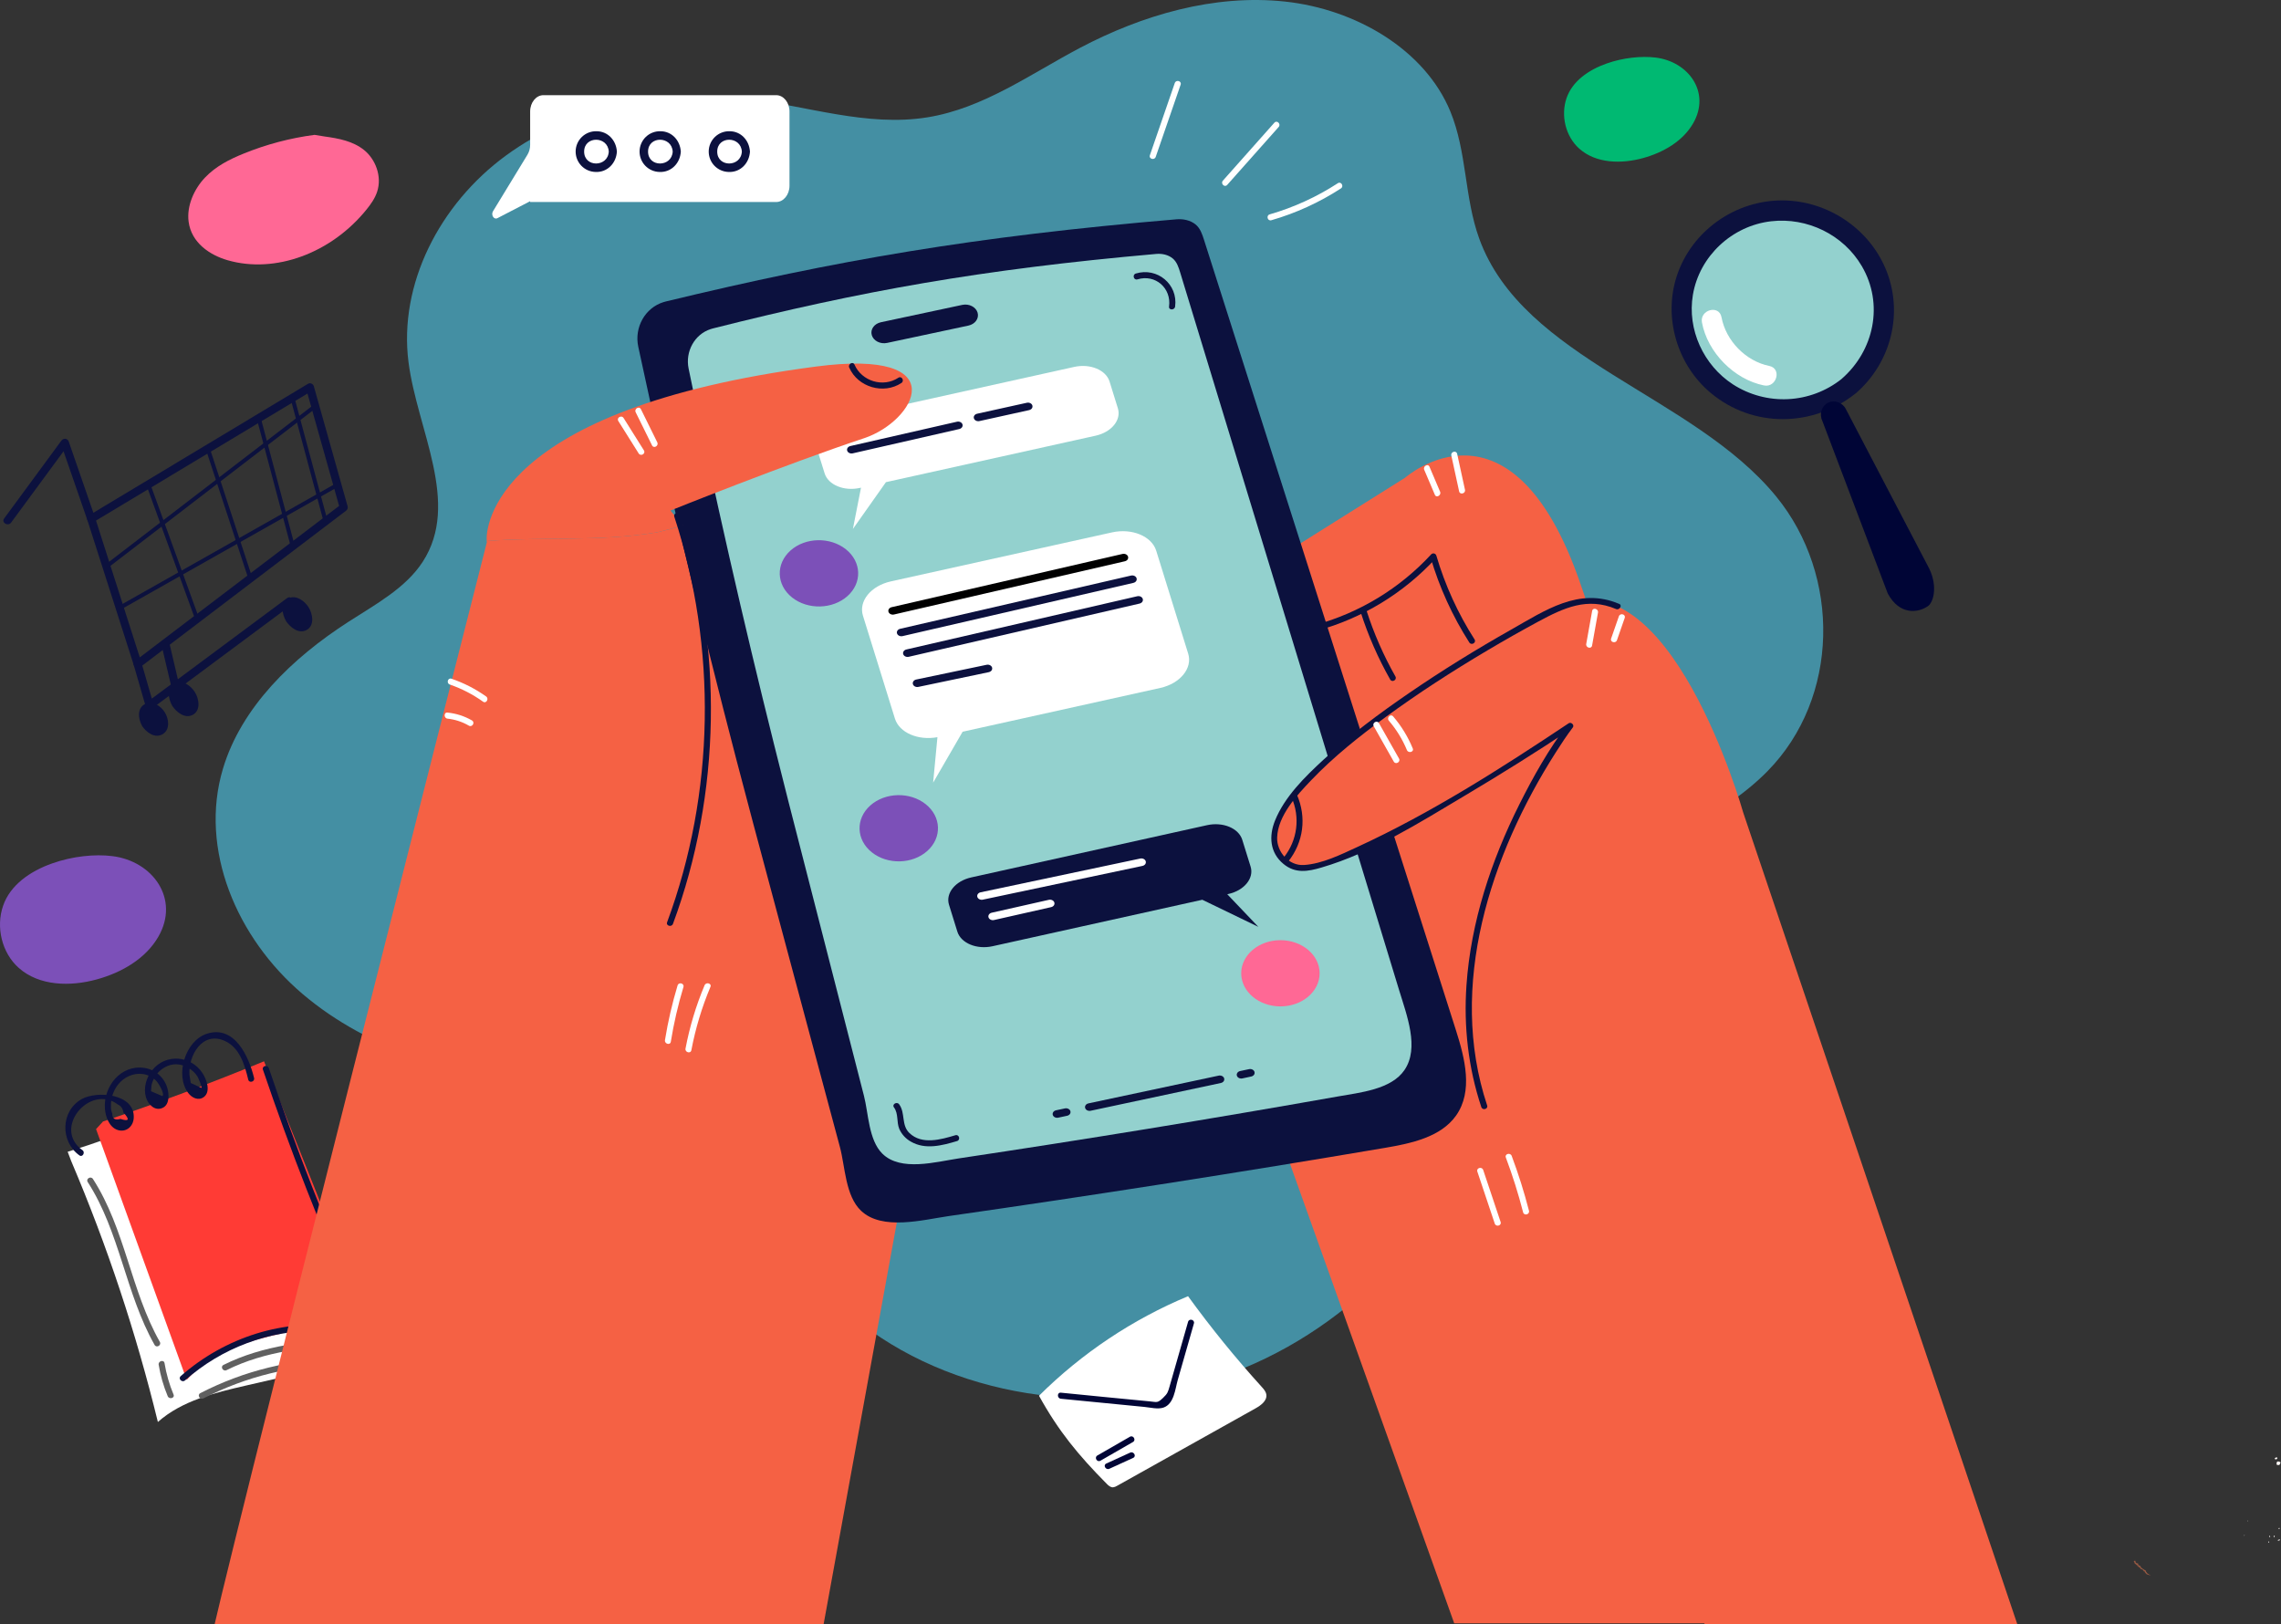<?xml version="1.0" encoding="UTF-8"?> <svg xmlns="http://www.w3.org/2000/svg" width="778" height="554" viewBox="0 0 778 554" fill="none"><rect x="0" y="0" width="778" height="554" fill="#333333" stroke="none"/> <g clip-path="url(#clip0_207_2635)"> <path d="M186.947 370.214C156.485 367.37 125.794 358.207 103.255 339.083C80.716 319.958 67.831 289.661 76.038 262.215C82.305 241.251 99.626 224.46 118.92 212.046C128.164 206.099 138.356 200.585 144.162 191.652C157.191 171.586 142.322 146.712 139.336 123.549C135.931 97.008 149.868 69.67 172.57 53.049C195.272 36.427 225.674 30.127 254.233 33.562C274.995 36.053 295.64 43.355 316.306 40.025C335.422 36.943 351.416 25.262 368.312 16.352C389.566 5.142 414.084 -2.073 438.285 0.533C462.485 3.139 485.996 16.94 494.685 38.026C500.367 51.836 499.447 67.357 504.526 81.37C519.522 122.744 577.515 134.648 605.866 169.405C627.85 196.345 627.527 237.987 602.805 263.099C595.023 271.001 585.366 277.103 575.5 282.649C562.64 289.888 549.031 296.454 538.629 306.542C516.428 328.074 513.421 360.385 502.225 388.278C486.542 427.329 451.576 460.105 408.576 472.088C365.576 484.071 315.546 473.65 284.707 443.67C269.786 429.166 259.628 410.952 245.13 396.083C230.632 381.214 209.173 369.451 188.036 374.087L186.947 370.214Z" fill="#448FA3"></path> <path d="M24.318 396.11C36.555 424.901 46.43 454.639 53.846 485.03C62.073 477.746 73.272 475.041 83.985 472.58L117.988 464.768C118.056 458.471 119.283 452.241 121.607 446.388C99.611 426.322 84.28 400.006 77.672 370.975C60.092 379.724 41.836 387.044 23.082 392.865L24.318 396.11Z" fill="white"></path> <path d="M32.763 385.123L63.681 470.676C70.826 462.394 81.654 458.296 92.282 455.684C102.911 453.072 113.926 451.588 123.909 447.1C112.689 418.711 101.405 390.346 90.056 362.005C71.978 369.444 53.671 376.288 35.134 382.535L32.763 385.123Z" fill="#FF3B35"></path> <path d="M28.122 392.313C17.737 384.872 30.685 369.563 40.204 376.741C41.272 377.226 41.906 378.139 42.107 379.483C44.333 381.895 43.999 382.62 41.106 381.657C39.184 382.188 38.248 381.566 38.301 379.79C37.965 379.074 37.809 378.288 37.845 377.498C37.729 374.764 38.591 372.078 40.276 369.922C42.312 367.361 45.545 365.853 48.836 366.366C50.662 366.634 52.332 367.549 53.541 368.944C54.054 369.548 56.331 373.167 55.378 373.873L51.508 372.211C51.568 371.511 51.629 370.808 51.692 370.1C51.947 369.011 52.389 367.976 52.998 367.038C54.491 364.689 57.314 362.958 60.137 363.015C62.876 363.072 65.837 364.8 67.303 367.108C67.641 367.642 69.025 370.923 68.706 371.074C67.499 370.516 66.293 369.964 65.065 369.409L64.622 366.598C64.194 360.044 69.013 351.599 76.653 355.043C81.801 357.366 83.442 363.223 84.67 368.251C84.971 369.545 86.98 368.996 86.666 367.702C84.893 360.445 80.031 349.437 70.425 352.643C63.253 355.037 59.567 366.64 64.203 372.82C65.391 374.407 67.602 375.559 69.463 374.235C72.029 372.407 70.449 368.157 69.089 366.064C65.123 359.954 56.512 359.305 51.924 365.021C49.876 367.572 48.842 371.104 49.786 374.304C50.492 376.69 52.856 379.175 55.541 377.854C57.848 376.72 57.685 373.33 57.1 371.219C56.602 369.426 55.597 367.816 54.206 366.582C52.815 365.348 51.097 364.541 49.258 364.26C41.202 363.054 35.215 370.594 35.785 378.183C35.99 380.897 37.221 384.462 40.101 385.421C42.982 386.38 45.419 384.26 45.609 381.413C46.173 373.007 33.044 371.948 27.841 374.907C20.627 379.009 20.524 389.384 27.072 394.086C28.155 394.864 29.183 393.07 28.116 392.301L28.122 392.313Z" fill="#0C113E"></path> <path d="M29.916 403.183C40.901 420.239 42.792 441.185 52.727 458.745C53.381 459.903 55.17 458.862 54.512 457.701C44.58 440.133 42.698 419.207 31.702 402.139C30.984 401.024 29.192 402.061 29.916 403.183Z" fill="#606060"></path> <path d="M54.12 465.513C54.727 469.191 55.76 472.786 57.2 476.226C57.703 477.432 59.709 476.904 59.196 475.677C57.757 472.238 56.724 468.642 56.117 464.964C55.9 463.655 53.906 464.21 54.12 465.513Z" fill="#606060"></path> <path d="M69.363 476.992C83.876 469.514 99.952 465.575 116.278 465.498C117.608 465.498 117.611 463.423 116.278 463.429C99.589 463.515 83.157 467.545 68.323 475.191C67.138 475.795 68.184 477.586 69.366 476.977L69.363 476.992Z" fill="#606060"></path> <path d="M77.272 467.35C90.542 460.714 105.321 459.46 119.903 458.38C121.222 458.283 121.234 456.214 119.903 456.311C104.95 457.421 89.839 458.76 76.228 465.564C75.022 466.167 76.083 467.944 77.272 467.35V467.35Z" fill="#606060"></path> <path d="M89.676 364.849C98.966 392.253 109.501 419.185 121.282 445.646C121.821 446.853 123.607 445.809 123.07 444.603C111.38 418.319 100.914 391.551 91.673 364.3C91.248 363.045 89.26 363.582 89.676 364.849Z" fill="#0C113E"></path> <path d="M63.102 470.851C75.623 459.75 91.824 453.7 108.557 453.88C113.16 453.904 117.433 453.955 121.656 451.925C122.862 451.346 121.807 449.564 120.609 450.14C114.84 452.915 107.981 451.521 101.78 452.064C96.933 452.489 92.145 453.425 87.496 454.857C77.95 457.825 69.138 462.777 61.639 469.388C60.635 470.269 62.104 471.726 63.102 470.851V470.851Z" fill="#0C113E"></path> <path d="M548.003 21.657C541.774 23.856 536.294 27.723 534.319 33.453C532.274 39.398 533.972 46.528 538.665 50.714C544.374 55.805 553.054 55.953 560.429 53.914C567.302 52.011 574.001 48.184 577.533 41.998C583.52 31.529 575.967 21.015 564.684 19.634C559.871 19.046 553.63 19.67 548.003 21.657Z" fill="#00B972"></path> <path d="M17.831 294.487C10.191 297.181 3.468 301.922 1.05 308.964C-1.463 316.257 0.621 324.998 6.379 330.131C13.379 336.377 24.026 336.558 33.071 334.052C41.498 331.724 49.702 327.034 54.045 319.442C61.389 306.6 52.127 293.706 38.289 292.014C32.383 291.269 24.732 292.038 17.831 294.487Z" fill="#7C50B8"></path> <path d="M107.278 46C98.95 47.092 90.797 49.252 83.02 52.424C78.342 54.321 73.637 56.671 69.921 60.568C66.206 64.464 63.621 70.243 64.332 75.621C65.283 82.817 71.544 87.006 77.666 88.771C93.848 93.427 113.012 86.397 125.094 71.368C126.527 69.586 127.89 67.655 128.626 65.426C130.387 60.088 128.005 54.267 124.213 51.203C120.422 48.138 115.536 47.215 110.783 46.567L107.278 46Z" fill="#FF6895"></path> <path d="M233.042 179.274C230.071 180.076 227.103 180.821 224.132 181.563C204.462 184.842 185.527 183.017 166.004 184.531C166.028 184.805 166.055 184.956 166.055 184.956C166.055 184.956 71.176 557.88 71.601 561.408L277.679 571.778L328.705 291.746L233.042 179.274Z" fill="#F56144"></path> <path d="M644.42 553.702H496L415.013 327.06L392.549 195.542L415.016 203.251L479.258 162.942C479.258 162.942 515.604 130.691 539.09 199.234C562.576 267.777 565.155 273.565 565.155 273.565L644.42 553.702Z" fill="#F56144"></path> <path d="M609.295 401.087C619.518 404.278 628.832 409.861 636.464 417.374C637.414 418.309 638.876 416.846 637.926 415.911C630.036 408.149 620.409 402.38 609.844 399.081C608.571 398.68 608.034 400.677 609.295 401.075V401.087Z" fill="#0C113E"></path> <path d="M226.364 103.031C219.964 104.985 216.297 111.726 217.699 118.265C227.839 165.507 239.013 212.525 251.22 259.32C254.944 273.589 258.76 287.834 262.581 302.079L274.923 348.149L286.486 391.279C288.26 397.893 288.311 407.867 293.68 412.976C300.918 419.853 314.792 416.062 323.656 414.786C373.321 407.668 422.872 399.919 472.312 391.538C481.381 390 491.421 387.861 496.621 380.529C502.508 372.232 499.658 361.043 496.597 351.43L410.645 81.759C410.042 79.85 409.354 77.838 407.765 76.541C406.016 75.126 403.561 74.611 401.287 74.804C332.098 80.649 284.981 88.852 227.236 102.796C226.946 102.866 226.656 102.944 226.364 103.031Z" fill="#0C113E"></path> <path d="M242.373 112.257C236.821 114.067 233.693 119.984 234.866 125.703C243.689 168.687 253.416 211.47 264.047 254.051C267.28 266.996 270.568 279.929 273.912 292.849C277.489 306.784 281.065 320.719 284.64 334.655C287.988 347.703 291.335 360.749 294.681 373.794C296.222 379.796 296.267 388.845 300.93 393.483C307.207 399.723 319.265 396.285 326.968 395.13C370.097 388.672 413.138 381.64 456.088 374.036C463.966 372.642 474.528 371.623 479.046 364.963C484.174 357.423 479.843 346.363 477.182 337.641C452.296 256.069 427.412 174.496 402.529 92.924C402.001 91.19 401.407 89.356 400.026 88.189C398.518 86.907 396.376 86.439 394.401 86.611C334.294 91.911 293.363 99.36 243.215 112.013C242.929 112.085 242.649 112.166 242.373 112.257Z" fill="#93D1CE"></path> <path d="M333.434 106.635C334.016 108.584 332.617 110.556 330.31 111.054L302.586 116.965C300.279 117.46 297.935 116.278 297.353 114.329C296.768 112.381 298.168 110.408 300.475 109.911L328.202 103.996C330.509 103.504 332.849 104.687 333.434 106.635Z" fill="#0C113E"></path> <path d="M417.16 369.035C416.95 369.219 416.695 369.343 416.421 369.397L371.985 378.874C371.165 379.049 370.33 378.629 370.122 377.936C369.913 377.242 370.423 376.533 371.234 376.361L415.67 366.888C416.49 366.713 417.326 367.132 417.534 367.826C417.595 368.042 417.592 368.271 417.525 368.486C417.459 368.7 417.332 368.891 417.16 369.035Z" fill="#0C113E"></path> <path d="M364.717 380.215C364.508 380.401 364.252 380.527 363.978 380.58L360.938 381.229C360.117 381.404 359.282 380.985 359.077 380.291C358.872 379.597 359.378 378.891 360.187 378.716L363.227 378.068C364.047 377.893 364.883 378.312 365.091 379.009C365.152 379.225 365.149 379.454 365.083 379.668C365.016 379.882 364.889 380.072 364.717 380.215V380.215Z" fill="#0C113E"></path> <path d="M427.511 366.827C427.3 367.01 427.046 367.135 426.772 367.192L423.732 367.841C422.912 368.016 422.076 367.596 421.871 366.9C421.666 366.203 422.173 365.5 422.981 365.328L426.021 364.68C426.842 364.505 427.677 364.924 427.882 365.618C427.944 365.834 427.942 366.063 427.876 366.278C427.81 366.492 427.683 366.683 427.511 366.827Z" fill="#0C113E"></path> <path d="M288.519 187.363C293.885 191.648 294.123 198.8 289.047 203.33C283.971 207.86 275.508 208.062 270.139 203.776C264.771 199.49 264.538 192.339 269.611 187.791C274.684 183.243 283.154 183.077 288.519 187.363Z" fill="#7C50B8"></path> <path d="M315.739 274.304C321.104 278.589 321.343 285.74 316.267 290.271C311.191 294.801 302.728 295.003 297.359 290.717C291.99 286.431 291.758 279.28 296.834 274.75C301.91 270.22 310.373 270.018 315.739 274.304Z" fill="#7C50B8"></path> <path d="M436.722 343.278C444.108 343.278 450.095 338.221 450.095 331.983C450.095 325.744 444.108 320.688 436.722 320.688C429.336 320.688 423.349 325.744 423.349 331.983C423.349 338.221 429.336 343.278 436.722 343.278Z" fill="#FF6895"></path> <path d="M366.406 125.147L285.995 142.963C280.566 144.17 277.179 148.338 278.406 152.289L281.257 161.449C282.484 165.4 287.871 167.629 293.288 166.428L293.671 166.344L290.905 180.429L302.173 164.462L373.699 148.612C379.128 147.406 382.515 143.238 381.287 139.284L378.443 130.127C377.209 126.191 371.823 123.947 366.406 125.147Z" fill="white"></path> <path d="M331.269 299.282L411.683 281.464C417.112 280.257 422.486 282.495 423.711 286.446L426.558 295.603C427.783 299.554 424.386 303.746 418.97 304.932L418.59 305.016L429.185 316.139L410.087 306.901L338.561 322.747C333.133 323.954 327.758 321.719 326.53 317.768L323.686 308.608C322.456 304.657 325.852 300.483 331.269 299.282Z" fill="#0C113E"></path> <path d="M379.293 181.593L303.835 198.314C297.048 199.822 292.796 205.046 294.331 209.995L305.24 245.114C306.748 249.94 313.151 252.654 319.738 251.448L318.272 266.953L328.328 249.59L395.767 234.645C402.553 233.137 406.806 227.914 405.268 222.964L394.359 187.833C392.823 182.893 386.08 180.091 379.293 181.593Z" fill="white"></path> <path d="M390.408 294.991C390.197 295.176 389.941 295.301 389.666 295.356L335.211 306.868C334.39 307.043 333.558 306.621 333.35 305.927C333.142 305.233 333.651 304.53 334.469 304.356L388.93 292.843C389.75 292.668 390.583 293.091 390.791 293.784C390.85 294.001 390.846 294.23 390.778 294.444C390.71 294.658 390.581 294.848 390.408 294.991Z" fill="white"></path> <path d="M359.243 309.054C359.039 309.235 358.793 309.359 358.528 309.416L339.044 313.814C338.224 314.001 337.385 313.591 337.165 312.909C336.945 312.227 337.427 311.507 338.251 311.323L357.735 306.925C358.552 306.738 359.393 307.148 359.614 307.83C359.679 308.048 359.679 308.28 359.613 308.498C359.547 308.716 359.418 308.91 359.243 309.054V309.054Z" fill="white"></path> <path d="M384.384 191.084C384.181 191.261 383.938 191.384 383.676 191.443L304.929 209.6C304.112 209.79 303.271 209.383 303.044 208.695C302.818 208.008 303.307 207.293 304.121 207.103L382.864 188.946C383.682 188.759 384.526 189.163 384.749 189.851C384.818 190.07 384.819 190.304 384.754 190.523C384.69 190.743 384.561 190.938 384.384 191.084V191.084Z" fill="black"></path> <path d="M387.292 198.453C387.09 198.63 386.846 198.753 386.583 198.812L307.84 216.975C307.02 217.162 306.178 216.754 305.955 216.07C305.732 215.385 306.211 214.667 307.029 214.477L385.775 196.321C386.592 196.131 387.437 196.538 387.66 197.225C387.726 197.444 387.727 197.676 387.661 197.895C387.596 198.113 387.467 198.307 387.292 198.453Z" fill="#0C113E"></path> <path d="M389.403 205.513C389.202 205.692 388.958 205.815 388.694 205.872L309.951 224.029C309.134 224.219 308.289 223.812 308.066 223.124C307.843 222.436 308.326 221.719 309.143 221.532L387.886 203.375C388.704 203.185 389.548 203.592 389.771 204.28C389.839 204.499 389.841 204.733 389.775 204.952C389.709 205.172 389.58 205.367 389.403 205.513V205.513Z" fill="#0C113E"></path> <path d="M337.998 228.903C337.785 229.087 337.529 229.213 337.253 229.268L313.227 234.299C312.403 234.474 311.571 234.048 311.369 233.355C311.167 232.661 311.67 231.955 312.488 231.783L336.52 226.753C337.343 226.581 338.176 227.006 338.381 227.7C338.439 227.916 338.434 228.144 338.366 228.358C338.299 228.571 338.17 228.76 337.998 228.903V228.903Z" fill="#0C113E"></path> <path d="M327.912 145.977C327.709 146.155 327.464 146.28 327.2 146.339L290.842 154.636C290.024 154.823 289.18 154.416 288.959 153.731C288.739 153.046 289.222 152.331 290.042 152.141L326.401 143.844C327.218 143.657 328.06 144.064 328.28 144.749C328.347 144.967 328.348 145.2 328.282 145.419C328.217 145.637 328.088 145.831 327.912 145.977Z" fill="#0C113E"></path> <path d="M351.748 139.522C351.54 139.703 351.29 139.827 351.021 139.884L334.053 143.627C333.232 143.808 332.397 143.395 332.18 142.701C331.962 142.007 332.457 141.304 333.277 141.12L350.246 137.377C351.066 137.197 351.905 137.61 352.119 138.303C352.183 138.52 352.182 138.752 352.116 138.968C352.05 139.185 351.922 139.378 351.748 139.522V139.522Z" fill="#0C113E"></path> <path d="M233.042 179.274L228.671 174.146C228.671 174.146 268.055 158.324 294.768 149.457C312.075 143.711 326.25 118.732 278.31 125.027C168 139.504 165.603 180.109 166.004 184.54C185.518 183.032 204.462 184.841 224.132 181.572C227.103 180.815 230.071 180.07 233.042 179.274Z" fill="#F56144"></path> <path d="M690.56 561.408L594.574 277.166C594.574 277.166 569.374 187.718 530.986 207.522C485.172 231.15 412.705 279.943 440.842 295.527C453.332 302.446 535.546 247.605 535.546 247.605C535.546 247.605 484.696 314.121 506.215 377.335C527.735 440.549 589.736 571.765 589.736 571.765L690.56 561.408Z" fill="#F56144"></path> <path d="M552.204 205.96C538.562 200.172 526.957 208.24 515.303 214.827C503.462 221.522 491.868 228.674 480.648 236.364C470.457 243.347 460.462 250.76 451.392 259.148C445.059 264.993 438.182 271.734 434.888 279.874C432.726 285.216 433.106 290.853 437.766 294.689C441.795 298.007 446.042 297.301 450.777 295.895C468.008 290.847 484.192 280.562 499.498 271.465C511.864 264.109 524.1 256.476 536.077 248.489L534.663 247.075C528.272 255.459 522.985 264.869 518.276 274.258C508.625 293.516 501.67 314.48 500.18 336.057C499.203 350.124 500.783 364.206 505.238 377.6C505.654 378.858 507.651 378.321 507.232 377.052C493.677 336.211 508.348 291.631 530.618 256.675C532.47 253.767 534.37 250.863 536.46 248.118C537.094 247.289 535.857 246.155 535.046 246.704C511.985 262.085 488.122 277.335 462.908 288.928C457.343 291.489 450.964 294.659 444.73 295.048C439.657 295.371 435.44 290.614 435.606 285.662C435.851 278.194 442.365 271.221 447.188 266.163C454.855 258.122 463.647 251.146 472.595 244.592C483.755 236.413 495.436 228.894 507.346 221.833C513.039 218.455 518.796 215.194 524.619 212.049C533.302 207.365 541.37 203.568 551.188 207.733C552.394 208.249 553.456 206.466 552.231 205.948L552.204 205.96Z" fill="#0C113E"></path> <path d="M180.822 38.023V49.432C180.827 50.6 180.514 51.747 179.917 52.75L168.154 72.053C167.379 73.326 168.477 75.036 169.662 74.414L180.822 68.63V68.907H264.732C267.244 68.907 269.28 66.413 269.28 63.339V38.023C269.28 34.949 267.244 32.458 264.732 32.458H185.364C182.852 32.458 180.822 34.949 180.822 38.023Z" fill="white"></path> <path d="M207.64 51.715C207.339 57.093 199.238 57.144 199.238 51.715C199.238 46.287 207.351 46.338 207.64 51.715C207.734 53.483 210.497 53.492 210.4 51.715C210.198 47.945 207.384 44.76 203.439 44.76C201.596 44.72 199.813 45.414 198.482 46.689C197.151 47.963 196.381 49.715 196.341 51.557C196.301 53.4 196.994 55.183 198.269 56.514C199.544 57.845 201.295 58.615 203.137 58.655C207.194 58.83 210.192 55.612 210.403 51.718C210.497 49.942 207.734 49.948 207.64 51.715Z" fill="#0C113E"></path> <path d="M229.444 51.715C229.142 57.093 221.041 57.144 221.041 51.715C221.041 46.287 229.154 46.338 229.444 51.715C229.537 53.483 232.297 53.492 232.203 51.715C231.998 47.945 229.187 44.76 225.242 44.76C224.33 44.741 223.423 44.901 222.572 45.232C221.722 45.562 220.945 46.057 220.285 46.689C219.626 47.32 219.098 48.075 218.731 48.91C218.363 49.745 218.164 50.645 218.144 51.557C218.124 52.469 218.284 53.377 218.615 54.227C218.946 55.078 219.441 55.855 220.072 56.514C220.703 57.173 221.458 57.701 222.293 58.069C223.129 58.436 224.028 58.636 224.941 58.655C228.997 58.83 231.995 55.612 232.206 51.718C232.297 49.942 229.537 49.948 229.444 51.715Z" fill="#0C113E"></path> <path d="M253.029 51.715C252.728 57.093 244.627 57.144 244.627 51.715C244.627 46.287 252.737 46.338 253.029 51.715C253.123 53.483 255.883 53.492 255.789 51.715C255.584 47.945 252.773 44.76 248.828 44.76C247.916 44.741 247.008 44.901 246.158 45.232C245.307 45.562 244.53 46.057 243.871 46.689C243.212 47.32 242.684 48.075 242.316 48.91C241.949 49.745 241.749 50.645 241.73 51.557C241.71 52.469 241.87 53.377 242.201 54.227C242.532 55.078 243.027 55.855 243.658 56.514C244.289 57.173 245.044 57.701 245.879 58.069C246.714 58.436 247.614 58.636 248.526 58.655C252.583 58.83 255.581 55.612 255.792 51.718C255.883 49.942 253.123 49.948 253.029 51.715Z" fill="#0C113E"></path> <path d="M731.991 536.676L731.913 536.746C732.087 536.664 731.994 536.839 732.097 536.83L732.066 536.851C732.142 536.993 732.368 536.984 732.528 537.044L732.486 537.078C732.516 537.059 732.57 537.02 732.57 537.032C732.557 537.047 732.542 537.059 732.525 537.069C732.422 537.207 732.67 537.069 732.585 537.168C732.628 537.147 732.666 537.117 732.697 537.081C732.818 537.161 732.959 537.208 733.104 537.216C733.077 537.249 733.047 537.279 733.013 537.304C733.288 537.198 733.282 537.355 733.315 537.464C733.372 537.418 733.366 537.403 733.427 537.361C733.487 537.319 733.255 537.433 733.33 537.322L733.384 537.277C733.384 537.231 733.252 537.391 733.3 537.313C733.321 537.29 733.344 537.269 733.369 537.249C733.315 537.231 733.327 537.153 733.17 537.234C733.273 537.123 733.137 537.192 733.234 537.081C733.187 537.098 733.144 537.123 733.107 537.156C733.05 536.975 732.823 536.945 732.712 536.809C732.443 536.948 732.63 536.64 732.495 536.634L732.516 536.613C732.44 536.64 732.386 536.613 732.386 536.577L732.274 536.637C732.305 536.296 732.018 536.245 731.937 536.004C731.855 535.763 731.813 535.449 731.355 535.521C731.367 535.507 731.383 535.496 731.4 535.488C731.306 535.488 731.339 535.352 731.246 535.343L731.267 535.322C730.966 535.358 731.047 535.021 730.742 535.09C730.613 534.913 730.445 534.767 730.251 534.665L730.293 534.626C730.088 534.583 730.202 534.255 730.018 534.188C729.994 533.971 729.527 534.149 729.536 533.887C729.672 533.612 729.126 533.92 729.273 533.642C729.454 533.187 729.105 533.229 728.767 533.253C728.749 533.003 728.317 533.133 728.429 532.777C728.215 532.849 728.489 532.475 728.378 532.43L728.326 532.481C728.462 532.306 728.049 532.629 728.272 532.394C728.381 532.267 727.971 532.623 728.094 532.481L728.034 532.532C728.001 532.532 728.097 532.469 728.109 532.433C728.121 532.397 728.001 532.532 728.025 532.49C728.266 532.264 727.934 532.49 728.206 532.243C728.206 532.243 728.299 532.131 728.375 532.101C728.399 532.068 728.36 532.053 728.245 532.161C728.128 532.251 728.02 532.352 727.922 532.463L728.016 532.385C727.931 532.472 727.974 532.43 727.907 532.493C727.907 532.526 727.79 532.65 727.75 532.716C727.868 532.629 727.82 532.716 727.811 532.716L727.765 532.765C727.666 532.867 727.992 532.602 727.808 532.765C727.88 532.776 727.945 532.815 727.989 532.873C728.064 532.816 728.019 532.918 728.139 532.786C728.001 532.937 727.998 533.009 728.019 533.018C728.04 533.027 727.986 533.045 727.989 533.036C727.82 533.244 728.2 532.903 727.989 533.148C728.161 532.997 727.989 533.244 728.188 533.075C728.159 533.11 728.126 533.143 728.091 533.172C728.13 533.223 728.115 533.329 728.145 533.377C728.323 533.274 728.145 533.519 728.384 533.359C728.36 533.425 728.311 533.54 728.423 533.497L728.396 533.519C728.444 533.543 728.495 533.582 728.646 533.488C728.568 533.554 728.507 533.638 728.468 533.733C728.583 533.675 728.604 533.751 728.722 533.712C728.637 533.802 728.788 533.712 728.658 533.832C729.008 533.706 729.041 533.92 728.96 534.209C729.044 534.158 729.219 534.028 729.325 533.959C729.325 533.959 729.292 533.989 729.292 533.986C729.292 533.983 729.225 534.122 729.267 534.122L729.222 534.158C729.298 534.122 729.156 534.294 729.277 534.224L729.243 534.258L729.307 534.224C729.261 534.267 729.198 534.324 729.204 534.303C729.325 534.523 729.72 534.502 729.859 534.713L729.81 534.746L729.916 534.713C729.902 534.726 729.887 534.739 729.871 534.749C729.841 534.861 730.006 534.797 730.028 534.858C729.996 534.881 729.966 534.907 729.94 534.936C730.088 534.861 729.834 535.129 730.097 534.936C730.097 534.936 730.031 535 730.009 535.015C730.079 535.018 730.146 535.044 730.2 535.087C730.254 535.131 730.293 535.191 730.311 535.259C730.613 535.132 730.48 535.401 730.73 535.319L730.685 535.358C730.935 535.319 730.869 535.582 730.987 535.66C731.011 535.72 731.089 535.702 731.134 535.744L731.08 535.796C731.358 535.678 731.035 536.124 731.34 535.992L731.258 536.055C731.385 535.962 731.258 536.14 731.457 535.953L731.409 536.022C731.71 535.835 731.376 536.23 731.608 536.14L731.557 536.179C731.608 536.161 731.656 536.155 731.623 536.206L731.587 536.233C731.451 536.459 731.71 536.33 731.756 536.393L731.662 536.468C731.792 536.399 731.744 536.541 731.822 536.532L731.78 536.568L731.855 536.532L731.771 536.61C731.825 536.676 731.937 536.64 731.991 536.676Z" fill="#9B5B43"></path> <path d="M727.757 532.757V532.735C727.75 532.757 727.76 532.757 727.757 532.757Z" fill="#9B5B43"></path> <path d="M354.378 476.084C361.058 488.166 367.757 496.291 377.475 506.112C378.06 506.715 378.75 507.318 379.586 507.318C380.096 507.263 380.585 507.086 381.013 506.802L428.226 480.388C430.093 479.344 432.24 477.761 431.912 475.65C431.755 474.63 431.025 473.804 430.331 473.041C421.403 463.199 413.019 452.878 405.216 442.123C386.234 450.05 368.969 461.583 354.378 476.084V476.084Z" fill="white"></path> <path d="M361.821 477.101L381.426 479.019L390.335 479.891C392.281 480.081 394.902 480.768 396.817 480.123C400.469 478.886 400.81 473.825 401.712 470.673C403.546 464.255 405.381 457.837 407.219 451.419C407.584 450.137 405.587 449.591 405.222 450.87C403.815 455.832 402.396 460.792 400.967 465.748C400.299 468.083 399.632 470.417 398.964 472.752C398.403 474.709 398.286 475.309 396.69 476.814C394.748 478.654 394.66 478.235 392.118 477.996C382.017 477.055 371.91 476.021 361.83 475.032C360.506 474.902 360.515 476.971 361.83 477.101H361.821Z" fill="#000536"></path> <path d="M375.336 498.24L386.436 491.855C387.588 491.192 386.547 489.403 385.389 490.067L374.29 496.455C373.135 497.118 374.178 498.907 375.336 498.24Z" fill="#000536"></path> <path d="M378.373 500.991L386.517 497.266C387.723 496.711 386.677 494.928 385.47 495.48L377.327 499.205C376.121 499.76 377.167 501.543 378.37 500.991H378.373Z" fill="#000536"></path> <path d="M104.383 132.492L115.91 173.45L116.544 171.893L55.128 218.567L46.257 225.308L48.284 226.131L32.432 176.58C32.221 177.099 32.007 177.618 31.798 178.137L97.024 138.955L106.41 133.315C107.918 132.41 106.545 130.015 105.016 130.935L39.8 170.117L30.414 175.757C30.154 175.913 29.952 176.149 29.837 176.429C29.723 176.71 29.702 177.02 29.778 177.313C35.058 193.831 40.34 210.348 45.624 226.864C45.865 227.624 46.903 228.257 47.651 227.69L109.067 181.014L117.937 174.273C118.429 173.899 118.751 173.368 118.57 172.717L107.043 131.759C106.563 130.052 103.912 130.775 104.383 132.492Z" fill="#0C113E"></path> <path d="M45.624 226.864L49.687 240.931C49.913 241.709 50.977 242.304 51.713 241.758L99.328 206.373C100.736 205.327 99.364 202.932 97.934 203.994L50.32 239.375L52.338 240.198L48.275 226.131C47.783 224.43 45.12 225.154 45.615 226.864H45.624Z" fill="#0C113E"></path> <path d="M55.076 219.945L58.478 234.423C58.883 236.148 61.543 235.418 61.139 233.69C60.005 228.864 58.871 224.038 57.739 219.213C57.332 217.487 54.672 218.217 55.076 219.945Z" fill="#0C113E"></path> <path d="M49.439 247.231C50.911 249.521 53.417 250.534 55.034 249.494C56.651 248.453 56.768 245.76 55.296 243.461C53.825 241.163 51.321 240.144 49.702 241.196C48.082 242.249 47.967 244.942 49.439 247.231Z" fill="#0C113E"></path> <path d="M48.546 247.753C49.985 249.822 52.808 251.94 55.399 250.468C58.113 248.942 57.616 245.178 56.189 242.928C54.862 240.844 52.015 238.862 49.493 240.123C46.574 241.58 47.18 245.419 48.546 247.732C49.222 248.878 51.014 247.838 50.335 246.689C49.605 245.455 48.67 242.867 50.422 241.984C51.903 241.236 53.671 242.831 54.404 243.971C55.136 245.111 55.972 247.566 54.512 248.58C53.052 249.593 51.11 247.805 50.335 246.689C49.56 245.573 47.783 246.656 48.546 247.753Z" fill="#0C113E"></path> <path d="M59.694 240.319C61.247 242.732 63.817 243.851 65.424 242.813C67.032 241.776 67.092 238.974 65.539 236.558C63.986 234.142 61.413 233.026 59.809 234.064C58.204 235.101 58.138 237.903 59.694 240.319Z" fill="#0C113E"></path> <path d="M58.798 240.84C60.222 242.897 62.984 245.193 65.644 243.875C68.603 242.412 67.897 238.313 66.444 236.033C65.117 233.955 62.309 231.789 59.724 232.944C56.572 234.353 57.411 238.488 58.798 240.837C59.477 241.983 61.265 240.946 60.587 239.794C59.908 238.642 58.638 235.457 60.731 234.769C62.239 234.268 63.934 235.951 64.652 237.076C65.418 238.283 66.492 241.151 64.709 242.011C63.135 242.771 61.368 240.928 60.584 239.794C59.833 238.711 58.038 239.743 58.798 240.84Z" fill="#0C113E"></path> <path d="M98.484 211.401C100.037 213.814 102.609 214.933 104.214 213.895C105.819 212.857 105.882 210.056 104.329 207.64C102.775 205.224 100.203 204.105 98.598 205.145C96.993 206.186 96.939 208.985 98.484 211.401Z" fill="#0C113E"></path> <path d="M97.6 211.922C99.02 213.976 101.783 216.275 104.443 214.957C107.402 213.491 106.696 209.395 105.242 207.115C103.915 205.037 101.11 202.871 98.522 204.026C95.374 205.435 96.212 209.567 97.6 211.919C98.275 213.065 100.064 212.025 99.385 210.876C98.679 209.669 97.437 206.539 99.53 205.848C101.038 205.35 102.736 207.033 103.451 208.158C104.214 209.365 105.288 212.23 103.505 213.09C101.934 213.85 100.166 212.01 99.379 210.876C98.592 209.742 96.84 210.825 97.6 211.922Z" fill="#0C113E"></path> <path d="M32.432 176.58C29.436 167.934 26.443 159.288 23.453 150.642C23.043 149.457 21.643 149.348 20.928 150.31C14.424 159.158 7.917 168.005 1.409 176.852C0.356 178.284 2.748 179.663 3.791 178.245C10.296 169.398 16.803 160.551 23.311 151.704L20.79 151.375C23.786 160.021 26.779 168.667 29.769 177.313C30.348 178.981 33.014 178.263 32.432 176.58Z" fill="#0C113E"></path> <path d="M99.087 135.897C102.881 150.014 106.674 164.132 110.466 178.251C110.698 179.108 112.029 178.746 111.799 177.886L100.405 135.541C100.175 134.687 98.845 135.049 99.075 135.909L99.087 135.897Z" fill="#0C113E"></path> <path d="M87.526 142.602L99.189 186.479C99.418 187.336 100.748 186.971 100.519 186.111L88.856 142.234C88.627 141.377 87.297 141.742 87.526 142.602V142.602Z" fill="#0C113E"></path> <path d="M70.283 153.465L84.736 197.461C85.014 198.302 86.347 197.94 86.069 197.096C81.244 182.428 76.425 167.761 71.613 153.097C71.336 152.259 70.006 152.618 70.283 153.465Z" fill="#0C113E"></path> <path d="M50.067 165.825C55.572 180.972 61.074 196.119 66.573 211.265C66.875 212.092 68.208 211.736 67.907 210.9C62.403 195.75 56.9 180.602 51.397 165.457C51.095 164.631 49.762 164.987 50.067 165.825Z" fill="#0C113E"></path> <path d="M106.928 138.12L45.157 185.526L36.205 192.4C35.508 192.934 36.205 194.131 36.902 193.606L98.664 146.182L107.616 139.308C108.313 138.777 107.616 137.577 106.919 138.12H106.928Z" fill="#0C113E"></path> <path d="M114.728 164.797L50.38 201.149L41.015 206.439C40.243 206.874 40.937 208.068 41.712 207.628L106.06 171.275L115.41 165.985C116.182 165.548 115.485 164.356 114.713 164.797H114.728Z" fill="#0C113E"></path> <path d="M775.588 524.239C775.51 524.094 775.428 523.937 775.646 523.846C775.717 523.823 775.791 523.808 775.866 523.801C775.842 523.982 775.82 524.163 775.796 524.341L775.588 524.239Z" fill="#FFFAF8"></path> <path d="M776.864 498.49C777.036 498.448 777.808 498.677 777.832 498.777C777.887 499.012 777.407 499.836 777.326 499.754C777.087 499.522 776.626 499.968 776.514 499.435C776.43 499.033 776.562 498.566 776.864 498.49Z" fill="#FFFAF8"></path> <path d="M776.662 497.115C776.84 497.558 776.68 497.649 776.487 497.697C776.294 497.745 776.047 497.953 775.911 497.589C775.818 497.332 775.977 497.26 776.164 497.196C776.351 497.133 776.596 497.021 776.662 497.115Z" fill="#FFFAF8"></path> <path d="M777.217 525.496C777.087 525.55 776.916 525.553 776.916 525.397C776.94 525.164 777.217 525.222 777.371 525.14C777.525 525.059 777.63 525.068 777.673 525.237C777.7 525.333 777.504 525.427 777.217 525.496Z" fill="#FFFAF8"></path> <path d="M774.102 523.825C774.292 523.864 774.279 524.033 774.313 524.157C774.313 524.196 774.219 524.314 774.177 524.308C773.996 524.29 774.005 524.112 773.972 523.985C773.963 523.946 774.056 523.876 774.102 523.825Z" fill="#FFFAF8"></path> <path d="M773.715 526.078C773.73 525.973 773.752 525.843 773.773 525.716C773.842 525.774 773.957 525.819 773.969 525.882C773.982 526.011 773.977 526.141 773.954 526.268L773.715 526.078Z" fill="#FFFAF8"></path> <path d="M777.317 521.195C777.401 521.195 777.543 521.18 777.564 521.219C777.645 521.373 777.537 521.452 777.395 521.47C777.314 521.485 777.172 521.491 777.148 521.452C777.069 521.295 777.178 521.228 777.317 521.195Z" fill="#FFFAF8"></path> <path d="M766.689 518.716C766.689 518.786 766.664 518.856 766.649 518.928C766.61 518.907 766.537 518.889 766.534 518.865C766.535 518.793 766.543 518.722 766.558 518.653L766.689 518.716Z" fill="#FFFAF8"></path> <path d="M765.5 523.614C765.542 523.639 765.586 523.661 765.63 523.681C765.584 523.736 765.531 523.786 765.473 523.829C765.452 523.829 765.394 523.793 765.355 523.772L765.5 523.614Z" fill="#FFFAF8"></path> <path d="M630.537 131.722C623.774 137.352 615.116 140.184 606.333 139.64C587.29 138.527 572.647 122.448 573.624 103.748C574.27 91.271 581.707 80.778 592.236 75.5C597.69 72.766 603.769 71.518 609.859 71.881C628.899 73 643.548 89.072 642.577 107.772C642.339 112.38 641.146 116.889 639.073 121.012C637.001 125.135 634.094 128.782 630.537 131.722V131.722Z" fill="#93D1CE"></path> <path d="M628.085 129.298C622.876 133.424 616.505 135.818 609.867 136.142C603.229 136.467 596.656 134.706 591.069 131.107C581.035 124.587 575.413 112.408 577.412 100.558C579.644 87.326 590.789 77.008 604.086 75.476C616.395 74.058 628.715 80.03 635.007 90.743C642.601 103.682 639.229 119.625 628.085 129.289C624.731 132.196 629.647 137.04 632.989 134.138C645.129 123.615 649.412 106.424 643.09 91.558C637.221 77.747 623.299 68.563 608.306 68.364C592.004 68.144 576.963 78.688 571.896 94.2C567.266 108.375 572.089 124.52 583.514 134.048C597.946 146.088 618.461 145.753 632.977 134.138C636.449 131.385 631.523 126.553 628.085 129.298Z" fill="#0C113E"></path> <path d="M623.561 137.35C625.787 136.286 628.519 137.317 629.635 139.643L657.986 193.889C661.041 200.106 659.452 205.902 657.229 206.967C654.18 208.952 647.928 209.944 643.877 202.443L621.543 143.527C620.433 141.187 621.338 138.412 623.561 137.35Z" fill="#000536"></path> <path d="M603.468 124.819C595.439 123.199 588.644 116.211 587.166 108.197C586.361 103.833 579.701 105.643 580.501 109.983C582.38 120.174 591.449 129.415 601.649 131.469C605.986 132.347 607.826 125.696 603.459 124.819H603.468Z" fill="white"></path> <path d="M229.537 315.114C245.956 270.778 246.729 220.566 231.986 175.685C231.573 174.427 229.573 174.967 229.989 176.236C244.638 220.802 243.845 270.558 227.54 314.565C227.076 315.814 229.076 316.353 229.537 315.114Z" fill="#0C113E"></path> <path d="M228.804 355.324C229.824 349.019 231.261 342.788 233.105 336.673C233.491 335.397 231.492 334.863 231.109 336.124C229.265 342.238 227.828 348.468 226.808 354.772C226.596 356.075 228.593 356.636 228.804 355.324Z" fill="white"></path> <path d="M235.811 358.21C237.213 350.807 239.392 343.572 242.31 336.625C242.823 335.4 240.82 334.866 240.314 336.076C237.395 343.023 235.216 350.258 233.814 357.662C233.567 358.961 235.56 359.519 235.811 358.21Z" fill="white"></path> <path d="M503.89 399.618C505.868 405.529 507.848 411.442 509.828 417.355C510.251 418.61 512.241 418.07 511.825 416.803C509.847 410.892 507.867 404.98 505.887 399.066C505.464 397.811 503.474 398.348 503.89 399.618Z" fill="white"></path> <path d="M513.608 394.817C515.907 400.939 517.874 407.181 519.501 413.516C519.833 414.804 521.829 414.258 521.498 412.967C519.871 406.632 517.904 400.39 515.604 394.268C515.14 393.031 513.14 393.568 513.608 394.817Z" fill="white"></path> <path d="M449.082 215.165C464.644 210.911 478.698 202.37 489.642 190.517L487.911 190.062C490.93 200.332 495.386 210.124 501.148 219.146C501.863 220.265 503.655 219.227 502.937 218.099C497.264 209.233 492.877 199.608 489.907 189.51C489.856 189.337 489.762 189.181 489.633 189.056C489.503 188.93 489.344 188.84 489.17 188.795C488.996 188.749 488.813 188.749 488.639 188.794C488.465 188.84 488.306 188.929 488.176 189.055C477.488 200.659 463.748 209.021 448.53 213.183C447.248 213.533 447.791 215.53 449.082 215.177V215.165Z" fill="#0C113E"></path> <path d="M464.105 208.831C466.662 216.802 470.03 224.489 474.158 231.771C474.812 232.93 476.601 231.889 475.943 230.728C471.904 223.602 468.605 216.081 466.099 208.282C465.695 207.019 463.686 207.558 464.105 208.831Z" fill="#0C113E"></path> <path d="M210.901 143.618L217.838 154.663C218.544 155.788 220.335 154.75 219.626 153.619L212.689 142.574C211.984 141.449 210.192 142.487 210.901 143.618Z" fill="white"></path> <path d="M216.818 140.623C218.678 144.391 220.537 148.157 222.395 151.921C222.983 153.128 224.769 152.066 224.184 150.875C222.324 147.11 220.465 143.345 218.607 139.579C218.019 138.373 216.233 139.432 216.818 140.623Z" fill="white"></path> <path d="M543.026 220.19C543.696 216.444 544.366 212.697 545.038 208.949C545.27 207.646 543.276 207.088 543.041 208.397C542.372 212.147 541.701 215.895 541.03 219.641C540.797 220.944 542.791 221.502 543.026 220.19Z" fill="white"></path> <path d="M551.519 218.347L554.155 210.773C554.596 209.513 552.596 208.964 552.162 210.221C551.281 212.745 550.401 215.27 549.523 217.798C549.085 219.056 551.082 219.607 551.519 218.347Z" fill="white"></path> <path d="M468.554 247.714L475.382 259.778C476.04 260.937 477.828 259.896 477.171 258.735L470.339 246.671C469.685 245.512 467.896 246.553 468.554 247.714Z" fill="white"></path> <path d="M473.708 245.823C476.278 248.814 478.356 252.194 479.864 255.837C480.365 257.043 482.367 256.518 481.861 255.288C480.227 251.312 477.968 247.623 475.171 244.36C474.305 243.347 472.846 244.816 473.708 245.823Z" fill="white"></path> <path d="M152.646 245.126C155.215 245.4 157.696 246.216 159.926 247.521C161.085 248.188 162.128 246.399 160.973 245.733C158.418 244.26 155.58 243.348 152.646 243.057C151.322 242.919 151.331 244.988 152.646 245.126V245.126Z" fill="white"></path> <path d="M153.439 233.499C157.475 234.89 161.289 236.858 164.761 239.341C165.847 240.117 166.872 238.322 165.805 237.556C162.175 234.98 158.192 232.942 153.979 231.506C152.718 231.071 152.169 233.068 153.43 233.499H153.439Z" fill="white"></path> <path d="M485.775 160.249C486.982 163.088 488.188 165.925 489.395 168.76C489.914 169.981 491.696 168.929 491.183 167.716C489.977 164.879 488.77 162.042 487.564 159.205C487.045 157.984 485.263 159.036 485.775 160.249Z" fill="white"></path> <path d="M495.011 155.36C495.897 159.439 496.785 163.519 497.674 167.599C497.957 168.899 499.954 168.35 499.67 167.05C498.78 162.97 497.892 158.89 497.007 154.811C496.724 153.511 494.73 154.06 495.011 155.36Z" fill="white"></path> <path d="M289.671 125.404C292.591 132.102 301.407 134.642 307.466 130.628C308.573 129.895 307.538 128.103 306.423 128.839C301.208 132.286 293.927 130.046 291.442 124.357C290.914 123.151 289.128 124.194 289.656 125.404H289.671Z" fill="#0C113E"></path> <path d="M439.358 293.908C444.627 287.273 445.722 278.759 442.317 270.986C441.783 269.78 440.001 270.823 440.531 272.033C442.002 275.35 442.534 279.008 442.069 282.606C441.604 286.205 440.161 289.607 437.895 292.442C437.075 293.474 438.532 294.946 439.358 293.905V293.908Z" fill="#0C113E"></path> <path d="M304.924 377.73C306.51 379.935 305.735 382.677 306.733 385.09C307.55 386.911 308.931 388.421 310.672 389.396C315.594 392.259 321.337 390.727 326.425 389.212C327.698 388.832 327.158 386.836 325.876 387.216C320.93 388.691 314.439 390.57 310.172 386.462C307.348 383.747 308.857 379.685 306.697 376.687C305.925 375.616 304.13 376.648 304.912 377.73H304.924Z" fill="#0C113E"></path> <path d="M387.946 95.292C394.081 93.425 399.579 98.278 398.741 104.56C398.563 105.875 400.635 105.863 400.81 104.56C401.826 96.938 394.696 91.075 387.397 93.298C386.128 93.684 386.668 95.681 387.946 95.292V95.292Z" fill="#0C113E"></path> <path d="M400.692 28.326L392.196 52.958C391.762 54.219 393.758 54.768 394.193 53.507L402.689 28.878C403.123 27.617 401.127 27.068 400.692 28.326V28.326Z" fill="white"></path> <path d="M418.565 63.077L436.128 43.313C437.009 42.321 435.552 40.855 434.665 41.85L417.103 61.614C416.219 62.607 417.679 64.075 418.565 63.077Z" fill="white"></path> <path d="M433.607 75.129C442.017 72.702 450.022 69.043 457.361 64.271C458.474 63.55 457.439 61.759 456.318 62.486C449.132 67.161 441.294 70.746 433.058 73.123C431.782 73.494 432.325 75.491 433.607 75.117V75.129Z" fill="white"></path> </g> <defs> <clipPath id="clip0_207_2635"> <rect width="778" height="554" fill="white"></rect> </clipPath> </defs> </svg> 
